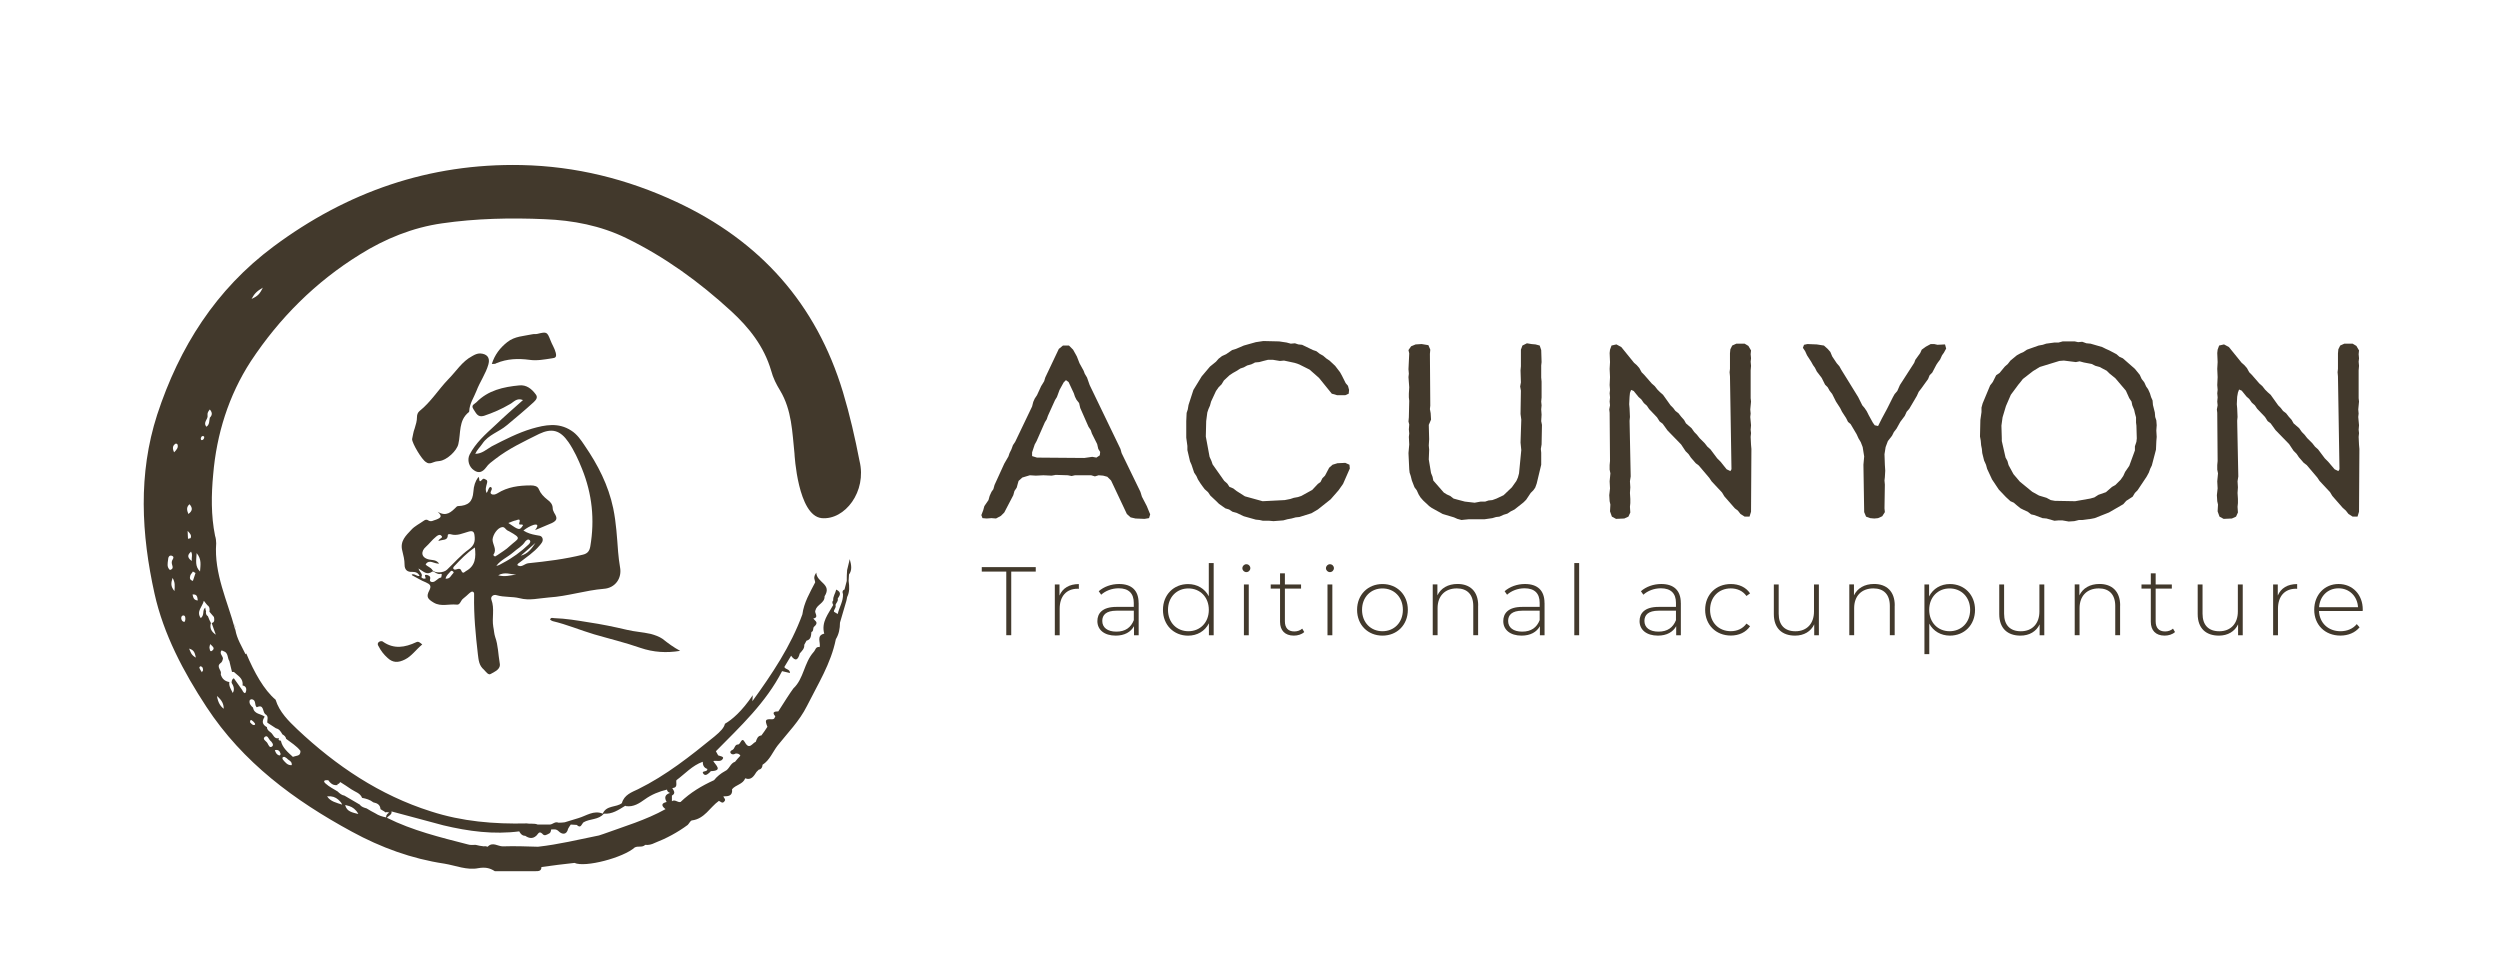 <?xml version="1.0" encoding="UTF-8"?> <svg xmlns="http://www.w3.org/2000/svg" id="Calque_1" version="1.1" viewBox="0 0 664.9 254.7"><defs><style> .st0 { fill: #42392c; } </style></defs><g><path class="st0" d="M218.5,137.8c6.2.6,12.1-7.1,10.1-15.2-1.2-6.2-2.6-12.3-4.4-18.3-7.1-23.5-22-40.2-44.3-50.6-13.1-6.1-26.8-9.5-41.2-9.8-24.5-.5-46.4,7.1-66,21.7-15.3,11.4-25,26.7-30.9,44.7-5.1,15.8-4.2,31.8-.7,47.6,2.4,10.8,7.7,20.8,13.8,30.1,9.7,14.8,23.4,24.9,38.7,33.2,7.7,4.2,15.9,7.2,24.6,8.5,3,.5,6,1.8,9,1.2,1.8-.3,3-.1,4.4.8h10.8c.8,0,1.6,0,1.6-1.1,2.9-.4,5.9-.8,8.8-1.1,2.8,1.3,13-1.4,16-4.1.9-.5,2,.1,2.8-.7.9.1,1.7-.1,2.5-.5,3.1-1.2,6.1-2.8,8.8-4.8.4-.4.7-1.1,1.1-1.2,3.4-.4,4.8-3.5,7.2-5.2.5.2.9.8,1.4.2.6-.6-.1-.9-.2-1.4h0c1.3,0,2.5-.1,2.3-1.9,1-1.2,2.9-1.3,3.5-2.9,1.6.6,2.3-.6,3-1.7h0l.6-.6c.7-.1,1-.7,1-1.3,1.9-1.2,2.7-3.4,4-5.1,2.7-3.4,5.8-6.5,7.8-10.5,2.9-5.8,6.4-11.3,7.7-17.8.8-1.3,1.1-2.8,1.1-4.4.6-1.9,1.1-3.9,1.7-5.8.1-.3.1-.6.2-1,.7-1.4.6-2.8.4-4.3,0-.6.1-1.1.1-1.7.8-1.1.7-2.3.2-4.1-.3,1.3-.5,2.1-.7,2.9-.1,1-.1,1.9-.1,2.9-.2.8-.4,1.6-.6,2.3-.6.2-.6.7-.4,1.2.1,1.9-1,3.5-1.4,5.3-.3-.2-.7-.4-1-.6-.1-.6.7-1.1.4-1.8.2-.6.8-1,.6-1.7.5-.8,1.2-1.6-.4-2.4-.2,1-.9,1.8-.8,2.9-.4.4-.2.8,0,1.2-1.3,2.4-3.2,4.5-2.4,7.6h.1c-2.3.5-1,2.3-1.3,3.6-1.1-.2-1.1.8-1.6,1.3-2.6,2.9-2.6,7.1-5.4,9.7-.6.8-1.1,1.6-1.7,2.5-.8,1.2-1.5,2.4-2.3,3.6-1,0-1.8.2-.8,1.3-.2.4-.2.8-.9.8-1.8-.1-1.9.2-1.2,2-.5.8-1,1.5-1.6,2.3-1,.1-1.2.9-1.5,1.7-.9.3-1.7,2.3-2.9.1-.9-1.6-1.1.6-1.8.6-1,0-.8,1.2-1.6,1.5-.3.1-.7.5-.3.9s.9.2,1.3,0c.5,0,1,.1,1.2.6-.5.5-1,1.1-1.4,1.6-1.3.4-1.5,2-2.7,2.5-1.1.6-2.1,1.4-2.9,2.4-3.3,1.5-6.3,3.3-8.9,5.8-.8.2-1.5-.8-2.3-.2v-1.5c1.1-.6.5-1.3.1-2,1.6-.1.9-1.3,1.1-2.1,2.3-1.7,4.2-3.9,7-4.9,0,.9.3,1.6,1.2,1.9.2.9-1.6.4-1.1,1.2.6.9,1.3.1,1.9-.4.1-.1.1-.2.1-.2,3.4-.1,1.3-1.6.7-2.7.9-.2,2.1.4,2.6-.7.2-.5-.8-.6-1.3-.8-.2-.4-.4-.7-.6-1.1,6.5-6.6,13.3-12.9,17.6-21.3.7.2,1.4.3,2.1.5,0-1.1-1.2-.9-1.5-1.6.6-1,1.2-2,1.8-3,1.2,1.7,1.9,1,2.3-.6.6-.7,1.3-1.3,1.2-2.3.2-.4.4-.7.6-1.1,1.2-.3,1.2-1.3,1.3-2.3.6-.2.4-.9.6-1.3h0l.5-.5c.7-.9-.2-1.2-.6-1.8,1.7-.3.1-1.6.6-2.2.3-1.5,2.5-1.9,2.4-3.7,2.1-3.3-2.1-3.6-2.2-6.3-1,1.4-.3,1.9-.3,2.6-1.4,2.7-3,5.4-3.4,8.5-3.1,8.5-8.1,15.9-13.3,23.1l.1-1.6c-2.9,4.3-5.5,6.5-7.4,7.6-.2,1-1.1,2-2.8,3.4-6.4,5.2-12.8,10.3-20.3,14-1.7.8-3.7,1.5-4.3,3.7h0c-1.5,1.2-4.1.5-5.1,2.8-2.4-1-4.4.6-6.5,1.2-1.2.4-2.4.7-3.6,1.1-.6.1-1.1.1-1.7.1-.9-.4-1.5.5-2.3.5h-3.2c-.9-.4-2-.1-2.9-.3-8.7.2-17.2-.5-25.5-3.2-13.6-4.3-25.2-12.1-35.5-21.8-2.3-2.2-4.8-4.6-5.8-7.9-3.1-2.6-5.7-7.3-7.8-12.3q-.1.1-.2.2h0c-1-2.1-2.3-4.1-2.7-6.5q0-.1-.1-.2c-2-7.5-5.6-14.7-5-22.8,0-.7-.1-1.4-.3-2-1.1-5.4-1-11-.5-16.3.9-10.7,4.1-21,10-30.1,7.6-11.5,17.2-21.1,29-28.4,6.7-4.2,14.1-7.2,21.9-8.3,9-1.3,18.2-1.5,27.3-1.1,7.5.3,14.8,1.7,21.6,5,10.3,5,19.5,11.7,27.9,19.4,4.8,4.4,8.8,9.4,10.7,15.9.5,1.9,1.4,3.7,2.4,5.3,3.1,5.2,3.2,11,3.8,16.7,0,.3.9,16.5,7.2,17.2M62.3,165.9c.2.4.3.9.4,1.4M69.9,76.5c-.8,1.7-1.4,2.3-3,3,.8-1.5,1.5-2.1,3-3M55.8,111.1c-.2.8,0,1.8-.9,2.4-1-1.2.5-2,.3-3-.1-.7.2-1.1.6-1.6.7.8.7,1.5,0,2.2M54.3,116.4c0,.2-.2.5-.4.6-.4.2-.5-.1-.5-.4,0-.2.2-.4.3-.6.5-.1.7.1.6.4M53.2,152c-1.4-1.4-1-2.9-.9-4.9,1.4,1.7,1,3.2.9,4.9M52,152.4c-.2.7-.5,1.4-.7,2.1-1-.3-.8-.9-.7-1.4.1-.4.5-.7.7-1.1.3.2.5.3.7.4M51,149.2c-1.5-1.1-.9-1.8-.2-2.5.5.8.1,1.5.2,2.5M50.1,136.7c-.4-1-.6-1.8.3-2.6.9,1,.8,1.8-.3,2.6M49.3,164.7c-.1.3,0,.9-.6.6-.3-.1-.5-.6-.5-.9,0-.4.2-.8.7-.7.4.1.4.6.4,1M46.3,120.3c-.5-1.1-.4-1.8.4-2.3.1-.1.5.1.5.2.3.8-.2,1.4-.9,2.1M45.9,147.9c.6.4-.2,1-.2,1.5-.2.8.9,1.8-.5,2.2-.9-.8-.6-1.8-.5-2.7,0-.6.3-1.5,1.2-1M45.9,153.7c.7,1.2.6,2.1.5,3.5-1.1-1.3-.9-2.2-.5-3.5M49.9,141.2c.7.7,1.1,1.2.8,1.9,0,.1-.5.1-.7.2,0-.6-.1-1.3-.1-2.1M51.2,158.1c1.2-.1,1.3.6,1.4,1.6-1.2-.1-1.2-.9-1.4-1.6M50.3,172.5c1.4.4,1.5,1.2,1.8,2.4-1.3-.7-1.4-1.5-1.8-2.4M54.2,159.8c0-.1.6.8,1,1.2.6.4.6,1.1.5,1.7h0c.4.5.8.9,1.2,1.4.1.6.3,1.4-.6,1.6.4,1.1.7,2.1,1.1,3.1-1.2-.8-1.7-1.8-1.3-3.1h.3-.3c-.3-.6-.6-1.2-.8-1.8-.5-.3-.6-.8-.5-1.3-.1-.3-.2-.7-.2-1-.9.7-.1,1.9-1.2,2.8-1.3-1.8.5-3.1.8-4.6M53,177.6c0-.1.2-.4.3-.4.6.1.7.5.7,1.1-.1.1-.2.3-.3.5-.3-.4-.5-.8-.7-1.2M55.7,172.2c0-.2.1-.5.2-.9.5.5,1.3,1,.7,1.6-.8.8-.8-.2-.9-.7M57.7,185.1c1.4,1.2,1.8,2.2,1.8,3.4-.9-.7-1.5-1.6-1.8-3.4M61,181.4c-1.2-.2-2-.9-2.3-2.1.4-1-1.3-1.9-.1-2.9.5-.3.6-.8.7-1.3-.1-.7-1-1.3-.4-2.1,0-.1.6.2,1,.4.8.6.6,1.7,1.1,2.4h0c.2,1,.5,2,.7,2.9h.5c1,1,2.6,1.7,2.3,3.6,1.2.2,1.1,1.3.8,1.9-.2.4-.7-.2-.9-.7-.7-1-1.5-2.1-2.2-3.1-.5.2-.6.7-.6,1.2h0c.5.8.9,1.7.3,2.7-.4-.9-1.1-1.8-.9-2.9M66.4,186.3c0-.2.5-.4.7-.3,1.1.3.5,1.6,1.2,2.1,1.9-.9,1.5,1.1,2.2,1.8,1.1.6.5,1.5.6,2.3.8.5,1.5,1,2.3,1.5.9.2,1.3.9,1.7,1.6.5.3.9.6,1,1.2,1.3,1,2.8,1.9,3.8,3.2,0,.3,0,.5-.1.7-.2.6-1,.6-1.6.8-.1,0-.2.1-.3.1-1.3-1.2-2.8-2.4-3.2-4.3h0c-.4,0-.8-.2-.5-.7h0c-1.3.4-1.5-1-2.2-1.5-.5-.4-1-.7-1-1.4h0c-1.3-.7-1.4-1.6-.6-2.8-1-.8-2.8-.6-3.1-2.4-.6-.5-1.1-1.1-.9-1.9M66.5,192.1c0-.4.1-.8.5-.5.3.2.6.5.8.8.2.4-.2.5-.5.4-.4-.2-.6-.5-.8-.7M70.4,196c.7-.6,1,.4,1.4.9.5.4,1.1,1.2.6,1.6-.7.6-1-.4-1.3-.9-.3-.5-1.4-1-.7-1.6M73.1,199.5c1-.2,1.3.3,1.5.9.1.2-.1.6-.4.5-.6-.2-.9-.7-1.1-1.4M75.6,201.3c.2,0,.5.3.7.4.2.2.4.4.6.5s.4.3.6.6c.1.2.1.4.1.7-1.1.1-1.7-.7-2.3-1.4-.2-.2-.4-.8.3-.8M87.3,207.5c.2.3.4.5.6.7.5.5,1.1.7,1.8.6h.2c-.1,0-.1-.1-.2-.1.1-.1.1-.2.2-.3q.1.1.2.1c.1-.2.3-.4.4-.5,1,.6,2,1.3,2.9,1.9,1,.7,2.4,1,2.9,2.3,1.1.2,2.1.5,3,1.2,1,.2,1.8.6,1.9,1.8.3.2.6.4.8.5h0c.1,0,.2.1.3.2l.1.1.1.1.1-.1c.3,0,.6,0,.9.1-.4.3-.8.6-.8,1.1v.2c-1-.2-2-.5-2.9-1.1-.8-.4-1.5-.8-2.3-1.3-.7-.2-1.4-.4-1.8-1-1.4-.8-2.7-1.6-4.1-2.4-.7-.1-1.3-.6-1.8-1.1-1.1-.7-2.2-1.2-3.2-2.1-.8-.7-.3-1,.7-.9M87,211.8h1c1,.1,1.8.6,2.5,1.4.2.2.4.5.5.8-1.5-.5-3.1-.8-4-2.2M91.8,214.1c.2,0,.3.1.4.1,1,.2,1.8.6,2.5,1.4.2.2.4.5.6.9-1.5-.4-3.1-.6-3.5-2.4M102.9,217.5c.3-.4,1-.7,1.2-1.2,0-.1.1-.3,0-.5,4.6,1.2,9.2,2.5,13.8,3.7,6.7,1.6,13.4,2.5,20.3,1.6l-.1.1.1.1c.1.1.1.2.2.3.3.4.7.7,1.3.7h0c.9.6,1.9.9,2.9,0,.5-.4.7-1.4,1.6-.6.6.8,1.2.3,1.8,0,.5-.2.5-.7.6-1.1.7,0,1.3-.2,2,.5.8.8,2.1,1.1,2.5-.7h0c.2-.4.5-.8.7-1.1.6,0,1.1.1,1.6.1,1.1,1.1,1.3-.3,1.8-.7,1.7-1,4-.6,5.4-2.3,2.2.2,3.9-1,5.7-2.1.1,0,.1.1.2.1,2,.3,3.6-.8,5-1.8,1.8-1.3,3.8-2.1,5.9-2.6,0,.4.3.7.8.9-1.3.4-1.6,1.2-.9,2.4-1.3.3-1.6.9-.3,1.9-5.2,2.9-11,4.6-16.5,6.6-.4.1-.8.3-1.2.4-5.4,1.1-10.8,2.4-16.2,3h-.1c-3.1-.1-6.2-.2-9.3-.1-1.3,0-2.7-1.3-4,.1-.3-.1-.7-.2-1-.1-.8-.1-1.5-.2-2.2-.4-.7,0-1.4.1-2-.1-7.4-1.9-14.8-3.7-21.6-7.1"></path><path class="st0" d="M118.5,153.9c1.2.1,1.4-.8,1.9-1.3.2-.2.4-.4.1-.6-.2-.2-.5-.3-.7,0-.5.6-1.1,1-1.3,1.9M142.4,144.4c-1.3,1.1-2.6,2.3-3.9,3.4,1.9-.5,2.9-1.9,3.9-3.4M137.3,152.8c-1.5,0-3-.8-4.8.2,1.8.5,3.3,0,4.8-.2M135.2,139.1c2.9,2,3,2,3.9.6-.2-.5-1.2.2-1-.6.5-1.4-.5-.8-.9-.7-.6.1-1.2.4-2,.7M111.3,151.2c.3,1,1.2,1.4.8,2.2-.1.2.2.4.6.5.2,0,.6,0,.5-.2-.1-.4-.5-.9.3-.8.4.1,1.1.3.9,1.1-.2.6.2.8.6.8.9,0,1.4-1.1,2.3-1.2.1,0,.1-.5.2-.8,0-.1-.2-.2-.2-.2-1,.4-1.9-.8-2.3-.6-1.5,1.1-2.3,0-3.7-.8M132,150.5c.7-.1,1.2-.5,1.8-.8,2.5-1.3,4.8-3,6.8-4.9.3-.3.7-.8.2-1.2-.4-.3-.8.1-1.1.4-.8,1.3-2.1,1.9-3.2,2.9-1.5,1.3-3.3,2-4.5,3.6M126.3,145.6c-2.2,1.5-3.8,3.2-5.4,4.9-.2.2-.5.5-.3.8s.6.2.9.1c.5-.2,1-.2,1.2.4.4.9.8.4,1.2.1,2.6-1.4,2.7-3.7,2.4-6.3M131.7,148c.1-.1.3-.2.5-.3,1.1-.8,2.4-1.5,3.4-2.5,2.3-2.1,3.4-1.9-.2-3.9-.3-.1-.6-.3-.8-.5-.3-.3-.5-.7-1.1-.6-1.2.2-2.4,2-2.5,3.3,0,1.3,1.2,2.6.3,3.9-.2.2,0,.5.4.6M116.6,143.9c.2-.8,1.4-.8.8-1.4-.4-.5-1.1-.1-1.5.3-1,.8-1.7,1.8-2.6,2.6-1.4,1.2-1.4,2.9.8,3.4.8.2,1.9,0,2.7,1.1-1.4.1-2.6-1.3-3.6.2.4.6,1.3.7,1.8,1.5.6.9,3,.8,3.9-.1,1.9-1.8,3.7-3.9,5.8-5.4,1.5-1.1,1.7-2.2,1.5-3.7-.1-1.1-.6-1.3-1.6-1-1.5.4-3,1.2-4.7.7-.2-.1-.8-.1-.8.2,0,1.6-1.4,1.1-2.5,1.6M109.5,152.8c.8-.3,1.2.5,2.1.4-.4-.9-1.1-1.1-1.9-1.1-1.4.1-2.1-.6-2.1-1.9s-.3-2.5-.6-3.7c-.7-2.6,1-4.1,2.4-5.6.9-1,2.2-1.6,3.3-2.4.4-.3.8-.4,1.2-.1.8.5,1.3,0,2.1-.2,1.3-.5,1.7-.9.4-2.1,2.3,1.4,3.6.1,5-1.3.1-.1.2-.2.4-.2,2.8-.1,3.9-1.2,4.1-3.8.1-1.6.5-2.8,1.3-3.9.5-.1-.1,2,1.1.6.4-.4.7,0,1,.1.4.2.3.6.2,1-.2.8-.5,1.5-.1,2.5.5-.5.4-1.3,1-1.6.4.1.4.3.4.6-.1.4-.6,1-.1,1.3s1.1.1,1.6-.2c2.7-1.7,5.7-2.1,8.9-2.1.9,0,1.8.2,2.1,1,.5,1.2,1.3,2,2.3,2.8.7.5,1.4,1.2,1.4,2.3,0,.4.2.8.4,1.2.9,1.4.8,2-.6,2.7-1.3.6-2.7,1.1-4.5,1.9,1-1.3.7-1.7-.4-1.4-.9.3-1.8.8-2.7,1.5,1.1.7,2.2,1,3.3,1.2.7.2,1.5,0,1.8.9.2.8-.3,1.3-.8,1.9-1.5,1.8-3.5,3.1-5.3,4.5-.2.2-.6.3-.6.7,1.1.8,1.9-.4,2.9-.5,4.9-.5,9.8-1.1,14.6-2.3,1.2-.3,1.7-1,1.9-2.2,1.2-7.1.5-13.9-2.2-20.6-1-2.5-2.1-4.9-3.6-7.1-2.2-3.2-4.4-3.8-7.8-2.2-4,2-8.1,3.9-11.7,6.7-.9.7-1.8,1.3-2.4,2.2-.9,1.2-1.9,1.7-3.2.8-1.4-.9-1.9-2.8-1.2-4.2,1.6-3.1,4.2-5.4,6.7-7.7,2.4-2.3,4.9-4.5,7.5-6.8-1.7-.7-2.5.6-3.5,1.1-2.2,1.3-4.5,2.3-6.9,3.1-1.7.5-2.1-.8-2.8-1.8-.7-1.1.3-1.3.8-1.8,3.1-3.2,7.2-4.1,11.4-4.5,1.9-.2,3.3.9,4.4,2.4.7.9-.1,1.6-.6,2.1-2.3,2.1-4.7,4.1-7.1,6.1-2.1,1.8-4.9,2.5-6.5,4.9-.6.9-1.4,1.6-1.9,2.7,1.8,0,3-1.2,4.4-2,3.5-1.8,7-3.6,10.7-4.7,3.5-1,7-1.7,10.4.5,1.6,1,2.6,2.5,3.6,4,3.5,5.1,6.3,10.5,7.6,16.7.8,3.9,1,7.7,1.3,11.6.1,1.4.3,2.7.5,4,.6,3-1.3,5.6-4.3,5.8-4.9.4-9.7,2-14.6,2.3-2.6.2-5.2.9-7.8.2-2-.5-4.1-.2-6.1-.8-.9-.3-1.7.4-1.4,1.2.9,2.4.1,4.8.5,7.2.2.9.2,1.8.5,2.7.8,2.2.8,4.6,1.2,6.9.4,1.7-1.3,2.3-2.3,2.9-.7.5-1.3-.5-1.9-1.1-1.3-1.1-1.4-2.5-1.6-4.1-.6-5.2-1.1-10.4-1-15.6,0-.4.1-.8-.3-1s-.7.2-1,.4c-.5.5-1,.9-1.6,1.4-.7.5-.8,1.8-1.8,1.6-2-.2-4.1.6-6-.5-1.7-1-2.1-1.6-1.2-3.3.6-1.2.2-1.6-.9-2.1-1.3-.5-2.5-1.3-3.7-1.9,0,.1,0-.1-.1-.2"></path><path class="st0" d="M109.6,116.8c.2-.8.3-1.9.7-2.9.3-1,.6-1.9.6-3,0-.6.2-1.2.7-1.6,3-2.4,5-5.7,7.6-8.4,2.1-2.1,3.7-4.8,6.4-6.2.7-.4,1.3-.7,2.1-.7,1.8.1,2.7,1.1,2.2,2.9-.7,2.5-2.3,4.7-3.2,7.1-.7,1.8-1.8,3.3-1.9,5.3,0,.1,0,.2-.1.3-2.8,2.2-2.1,5.6-2.8,8.5-.4,1.8-3,4.2-4.9,4.5-.3,0-.5.1-.8.1-1,.1-1.9,1-2.9.2-1.1-.6-3.7-5-3.7-6.1"></path><path class="st0" d="M180.9,173.1c-3.6.6-7.1.4-10.6-.8-4-1.4-8.2-2.4-12.3-3.6-3.7-1.1-7.2-2.6-11-3.5-.2-.1-.5-.2-.7-.4.2-.7.7-.4,1.1-.4,3.1.1,6,.6,9.1,1.1,3.4.5,6.8,1.2,10.2,2,2,.5,4.2.6,6.4,1.1,1.1.3,2.2.7,3.1,1.3,1.5,1.2,3,2.3,4.7,3.2"></path><path class="st0" d="M130.8,96.8c.8-2.5,2.2-4.3,4.1-5.8,2-1.6,4.4-1.6,6.7-2.1.4-.1.9,0,1.3-.1,2.5-.6,2.6-.6,3.5,1.7.4,1.1,1.1,2.1,1.4,3.3.3,1.2-.1,1.4-1,1.5-2,.3-4,.7-6,.4-3-.4-5.9-.3-8.8.9-.2.2-.6.2-1.2.2"></path><path class="st0" d="M112.3,171.4c-1.7,1.4-2.8,3.1-4.6,4-1.8.9-3.2.9-4.6-.4-1-.9-1.8-1.9-2.4-3.1-.2-.3-.4-.7,0-1.1.3-.3.9-.4,1.2-.1,2.9,2,5.8,1.5,8.8.1.6-.3,1,.1,1.6.6"></path></g><g><path class="st0" d="M270.7,128.6l-.3,1.1-.6.9-.3,1.1-2.4,4.6-.9.9-1.3.7-1.2-.1-1.3.1-1.1-.1-.3-.8.5-1.3.3-1.1,1.1-1.6.3-1.1.5-1.1.5-.7.3-1.1,2.6-5.7,1.1-1.9.3-.9.5-1,.4-1.1.6-.9,4.5-9.4.3-1.2.4-.9.6-.9,1.1-2.4.8-1.3.3-1,3.6-7.6,1.1-.9h1.6l1.1,1.1,1,1.8.7,1.8,1.1,2,.3.8.6,1,.7,2,8.2,17,.3,1.1,5,10.3.4,1.3,1.3,2.5.9,2.2-.3,1-1.2.2-2.4-.1-1.3-.3-1-.9-4.2-8.9-1-1-1.1-.3-1.2-.1-1,.3-1-.3h-4.3l-.9.2-1-.2-3.2-.1-1.1.2-2.2-.1-2,.1-1.6-.1-2,.6-1,.9-.2.7ZM288.4,121.8l2.1-.3,1.1.2.9-.6.1-.9-.5-.8-.3-1.3-1.4-2.8-.3-.9-.6-.9-2.2-5-.3-1.3-.7-.9-.4-.8-.3-.9-1.4-3-.7-.5-.6.6-1.1,2-.7,1.9-.5.8-1.9,4.2-.3.9-.5.8-2.2,5-.5.9-.7,2.1v1l1.3.4,12.6.1Z"></path><path class="st0" d="M315.6,109.8l.3-.9.2-1.2,1.3-4,2.2-3.6,2.2-2.6,1.6-1.3.7-.8.9-.7,1.1-.5,1.6-1.1,1-.3,2.1-.9,3.2-.9,2-.3,4.2.1,2,.3,1.1.3,1.1-.1.9.3,1,.1,2.9,1.4.9.3.9.7.9.5.8.7.9.6,1.5,1.4,1.3,1.7.5.9,1,2,.6.7.3,1.1-.1,1-.9.4h-2.2l-1.4-.4-3.4-4.2-2.5-2.2-2.8-1.4-1.2-.4-2.8-.6-1.1.1-1.8-.3h-1.4l-1.2.3-1.1.3-1.1.1-1,.5-1.1.3-.9.5-.9.3-1.1.7-.9.5-.9.6-1.5,1.4-.6,1-.8.8-.7,1-1.3,2.8-.3,1.1-.4.9-.3.9-.3,2.3-.1,4.1,1,5.4.5,1.1.3.9,3.1,4.4.8.7.6.9,1,.4.9.7,2.2,1.4,4.7,1.3,5.9-.3,1.5-.3.9-.3,1.1-.2.9-.3,2.9-1.6,1.5-1.6.7-.5.5-1,.7-.7,1.1-2.1.9-.8,1.3-.4,2.1-.1,1.1.5.1,1-1.8,4.1-1.2,1.7-2.1,2.4-3.4,2.7-1.7,1-3.2,1-1,.1-1.1.3-1.1.2-1.1.3-2.6.2-1.1-.1h-1.7l-.9-.2-1-.1-3.2-.9-1.9-.9-1.1-.3-.9-.6-1-.3-1.7-1.2-.7-.7-1.6-1.5-.6-.9-.9-.8-.6-.8-.5-.7-.7-1.1-.4-.9-.6-.9-.7-2.1-.4-.9-.7-3v-1.1l-.3-2.2v-4.4l.1-2.2Z"></path><path class="st0" d="M389.6,138.2l-.9.1-1.1-.3-.9-.4-3-.9-2.9-1.6-.7-.5-1.6-1.5-.7-.8-.5-.8-.5-1.1-.6-.8-.7-1.8-.3-1.2-.3-.9-.1-.9-.2-4.3.2-2.3-.1-2,.1-.9-.1-1.1.1-1.3-.2-.8.1-1.1.1-4.4-.1-.9v-1l.1-1.7-.2-2.7.1-.9-.1-1.2.2-4.2-.2-.9.7-1,1.2-.5,1.6-.1,1.8.3.5,1.2-.1,1.1.1,13.8-.1.9.2,1.1.1,1.7-.6,1.4.1,3.8-.1,1.7.1,1.1-.1,2.6.6,3.6.4,1,.2,1,2.8,3.2.8.5.9.4.9.7,1.1.3,1.9.5,2.6.3,1.6-.3h1.2l.9-.3,1-.1,1.1-.4,1.9-.9,2.2-2.1,1.2-1.7.4-.9.3-1.1.6-6.2-.2-2,.2-6.1-.2-1.5.1-6.2-.2-1.1.2-1.1-.1-3.2.1-1.1v-4.4l.4-1.1,1.2-.6,1.2.2,1.1.1,1.1.3.4,1.2.1,3.2-.1.9v3.2l.1,1.1v4.2l-.1,1.1.1,1-.1,1.1.1,1.4-.1,1.7.2,1-.1,5.2-.2,1.2.1,1v3.2l-1.2,5-.4,1.1-.5.7-.7.7-1.2,1.8-.7.7-2.4,1.9-1,.5-.9.6-1,.3-1.1.5-.9.1-1,.3-2.1.3h-4.2l-1,.1Z"></path><path class="st0" d="M433.4,105.5l-.1,2,.1,1.1.1,2.3-.1,1,.3,14.8-.2,1.3.1,1.6-.1,1.5.1,1.6v1.1l-.1,1,.1,1.5-.5,1.1-1.1.5-2.2.1-1.1-.6-.5-1.4.1-1.8-.2-.9-.1-1.6.2-1.8-.1-1.9.2-2.1-.2-1v-1.2l.1-1.1-.1-12.8-.1-.9.2-1.1-.1-1,.1-1.1-.1-1.1.1-.9-.1-1.3.1-2.1-.1-2.2.1-1.8-.1-2.4.1-.9.4-1.1,1.3-.3,1.3.7,3.4,4.2.7.6.7.8.6,1.1.7.7,2,2.3.8.7.7.9.7.7.8.7,2,2.8.7.7.6.8.8.6.7.9.8.9.5.9,1.5,1.3.7,1,.7.7.7.9,1.4,1.4.7.9.8.7,1.8,2.4.9.9,1.6,2,1,.5.3-.5-.4-24.7-.1-1.1.1-.9v-4.1l.1-1.1.5-1,1.1-.5h2.2l1,.6.7,1.2-.1,1,.1,1.1-.1.9.1,1.1-.1,1.2v7.4l.1.9-.2,2.1.1,1.1-.1.9.2,2.2-.1,1.2.1.9-.1,1,.1,2.1.1,1.1-.1,16.7-.4,1.3h-1.3l-1.1-.7-.7-.9-.8-.6-2.8-3.2-.6-1-2.8-3-.6-.9-2.8-3.3-.8-.6-1.3-1.5-.6-.9-.8-.8-1.2-1.8-3.6-3.7-1.3-1.8-.8-.6-.7-1.1-2.1-2.2-.6-.9-.8-.7-.7-1-.7-.6-1.3-1.6-.7-.3-.3.8-.1,1Z"></path><path class="st0" d="M501.9,108.7l1.5-3,.5-.9.7-.8.7-1.6,3.8-5.9.3-.8,1.3-1.8.4-.9,1.1-.8,1.3-.7h.9l.9.2,2-.1.3,1.1-.6,1.1-.5.7-.5,1.1-.6.8-.4.6-1.1,2.1-.7.7-.4,1-1.3,1.8-.5.7-.7.9-.5,1.1-2,3.4-.7.8-.5,1.1-1.2,1.6-1,1.8-.7.9-.5,1-1.1,1.4-.6,1.6-.3,1.9.1,2.8.1,1.6-.1,1.7-.1.9.1,1.1-.1,6.3.1,1-.7,1.1-1.1.5-1,.1-1.1-.1-1.1-.4-.5-1.2-.2-12.6.2-2.2-.4-2.5-.5-1.3-.6-1-.5-1.1-1.6-2.7-.7-.6-.5-1-1.1-1.7-.5-1-1.1-1.7-1-2-.7-.9-.5-.9-.7-.7-.9-1.8-1.3-1.7-.5-1-.5-.7-.5-.9-1.1-1.7-.5-1.1-.6-.9.3-.8.9-.2,2.5.1,1.9.3,1,.9.7.8.5,1.2,1.2,1.8.7.8.5.9,4.5,7.3,1.1,2.2.6.7.6.9.5,1,1.1,2,.5.7.9.2,1-2,1.4-2.6Z"></path><path class="st0" d="M573.5,117.4l-.1,2.2-1.1,4.2-.4.8-.4,1.1-.6,1.1-.6.9-1.8,2.7-.7.7-.6,1-1.7,1.1-.8.9-3.8,2.2-3.8,1.5-1,.2-2.3.3h-.9l-1.2.3-1.5.1-1.7-.3h-1l-1.1.1-2.1-.6-1.1-.1-2.1-.8-.9-.2-.9-.7-1.1-.5-.8-.4-1-.8-.8-.7-.9-.4-1.2-1.1-1.9-2-1.8-2.7-1.3-2.8-.3-1.1-.5-1.1-.5-2-.1-1.1-.2-1-.1-1.2-.2-1.1.1-4.4.3-2.1v-1.2l.3-1.1,2-4.8.7-.9.9-1.8.9-.6,1.4-1.7.8-.7.7-.9,1.7-1.4.9-.5.9-.4.9-.6,3.1-1.1,1.1-.2.9-.3,2.2-.3h1.1l1.1-.3h3.2l.9.2,1.1-.1,1.1.4,1.1.1,3.1.9,1,.5.9.4,1.9,1,.8.7.9.4,3.2,2.8,1.3,1.6.5,1.1.7.9.5,1.1.5.7.5,1.1.3,1,.4.9.1,1.2.5,2,.1,1.2.3.9.1,1.3-.1,1.4.1,1.7-.1,1.2ZM532.4,117.3l1,4.4.5.9.3,1.1,1.3,2.4,1.7,2,3.3,2.7,1.8,1,2,.6,1.1.6,1.1.2,5.4.1,4-.7,1.1-.3,1.1-.7,2-.7,1.6-1.4.9-.5,1.4-1.4.7-1,.5-1.1,1.1-1.6,1.5-4.1v-1.1l.4-1.2.1-.9-.1-3.4-.1-.8v-1.4l-.3-1.1-.2-.9-.5-1.2-.2-1-.6-.9-.9-2-2.8-3.3-1.6-1.3-.7-.7-1.9-1-1.1-.3-1-.5-2.1-.4-1.1-.3-1,.2-3.2-.4-1.2.1-5.2,1.6-1.8,1.1-2.7,2.1-.7.9-.5.6-2,2.7-1.3,3-.9,3-.3,2.2.1,3.4v.7Z"></path><path class="st0" d="M595,105.5l-.1,2,.1,1.1.1,2.3-.1,1,.3,14.8-.2,1.3.1,1.6-.1,1.5.1,1.6v1.1l-.1,1,.1,1.5-.5,1.1-1.1.5-2.2.1-1.1-.6-.5-1.4.1-1.8-.2-.9-.1-1.6.2-1.8-.1-1.9.2-2.1-.2-1v-1.2l.1-1.1-.1-12.8-.1-.9.2-1.1-.1-1,.1-1.1-.1-1.1.1-.9-.1-1.3.1-2.1-.1-2.2.1-1.8-.1-2.4.1-.9.4-1.1,1.3-.3,1.3.7,3.4,4.2.7.6.7.8.6,1.1.7.7,2,2.3.8.7.7.9.7.7.8.7,2,2.8.7.7.6.8.8.6.7.9.8.9.5.9,1.5,1.3.7,1,.7.7.7.9,1.4,1.4.7.9.8.7,1.8,2.4.9.9,1.7,2,1,.5.3-.5-.4-24.7-.1-1.1.1-.9v-4.1l.1-1.1.5-1,1.1-.5h2.2l1,.6.7,1.2-.1,1,.1,1.1-.1.9.1,1.1-.1,1.2v7.4l.1.9-.2,2.1.1,1.1-.1.9.2,2.2-.1,1.2.1.9-.1,1,.1,2.1.1,1.1-.1,16.7-.4,1.3h-1.3l-1.1-.7-.7-.9-.8-.7-2.8-3.2-.6-1-2.8-3-.6-.9-2.8-3.3-.8-.6-1.3-1.5-.6-.9-.8-.8-1.2-1.8-3.6-3.7-1.3-1.8-.8-.6-.7-1.1-2.1-2.2-.6-.9-.8-.7-.7-1-.7-.6-1.3-1.6-.7-.3-.3.8-.2,1.1Z"></path></g><g><path class="st0" d="M267.63,152.02h-6.52v-1.19h14.36v1.19h-6.52v16.92h-1.32v-16.92Z"></path><path class="st0" d="M286.93,155.34v1.27c-.1,0-.21-.03-.31-.03-3,0-4.79,1.99-4.79,5.33v7.04h-1.29v-13.51h1.24v2.95c.83-1.97,2.61-3.05,5.15-3.05Z"></path><path class="st0" d="M302.84,160.38v8.57h-1.24v-2.41c-.85,1.55-2.51,2.51-4.87,2.51-3.03,0-4.87-1.55-4.87-3.86,0-2.04,1.29-3.78,5.05-3.78h4.63v-1.09c0-2.51-1.37-3.86-4.01-3.86-1.86,0-3.55.7-4.66,1.71l-.65-.93c1.35-1.19,3.31-1.92,5.41-1.92,3.34,0,5.2,1.71,5.2,5.05ZM301.55,164.96v-2.54h-4.61c-2.79,0-3.78,1.16-3.78,2.72,0,1.76,1.37,2.85,3.75,2.85s3.86-1.09,4.63-3.03Z"></path><path class="st0" d="M322.79,149.75v19.2h-1.27v-3.18c-1.06,2.1-3.11,3.29-5.54,3.29-3.8,0-6.68-2.82-6.68-6.86s2.87-6.86,6.68-6.86c2.41,0,4.43,1.19,5.51,3.24v-8.83h1.29ZM321.5,162.19c0-3.39-2.33-5.69-5.43-5.69s-5.43,2.3-5.43,5.69,2.33,5.69,5.43,5.69,5.43-2.3,5.43-5.69Z"></path><path class="st0" d="M330.42,151.12c0-.57.47-1.06,1.06-1.06s1.06.47,1.06,1.04-.47,1.06-1.06,1.06-1.06-.47-1.06-1.04ZM330.83,155.44h1.29v13.51h-1.29v-13.51Z"></path><path class="st0" d="M346.88,168.09c-.67.65-1.76.96-2.77.96-2.38,0-3.67-1.4-3.67-3.67v-8.83h-2.48v-1.11h2.48v-2.95h1.29v2.95h4.3v1.11h-4.3v8.7c0,1.73.85,2.69,2.51,2.69.8,0,1.55-.26,2.1-.75l.54.91Z"></path><path class="st0" d="M352.65,151.12c0-.57.47-1.06,1.06-1.06s1.06.47,1.06,1.04-.47,1.06-1.06,1.06-1.06-.47-1.06-1.04ZM353.06,155.44h1.29v13.51h-1.29v-13.51Z"></path><path class="st0" d="M360.93,162.19c0-4.01,2.87-6.86,6.75-6.86s6.75,2.85,6.75,6.86-2.87,6.86-6.75,6.86-6.75-2.85-6.75-6.86ZM373.11,162.19c0-3.39-2.33-5.69-5.43-5.69s-5.43,2.3-5.43,5.69,2.33,5.69,5.43,5.69,5.43-2.3,5.43-5.69Z"></path><path class="st0" d="M393.12,161.05v7.89h-1.29v-7.79c0-3.05-1.63-4.66-4.37-4.66-3.18,0-5.12,2.04-5.12,5.25v7.19h-1.29v-13.51h1.24v2.92c.91-1.89,2.79-3.03,5.36-3.03,3.29,0,5.49,1.94,5.49,5.72Z"></path><path class="st0" d="M410.79,160.38v8.57h-1.24v-2.41c-.85,1.55-2.51,2.51-4.87,2.51-3.03,0-4.87-1.55-4.87-3.86,0-2.04,1.29-3.78,5.05-3.78h4.63v-1.09c0-2.51-1.37-3.86-4.01-3.86-1.86,0-3.55.7-4.66,1.71l-.65-.93c1.35-1.19,3.31-1.92,5.41-1.92,3.34,0,5.2,1.71,5.2,5.05ZM409.49,164.96v-2.54h-4.61c-2.79,0-3.78,1.16-3.78,2.72,0,1.76,1.37,2.85,3.75,2.85s3.86-1.09,4.63-3.03Z"></path><path class="st0" d="M418.7,149.75h1.29v19.2h-1.29v-19.2Z"></path><path class="st0" d="M447.04,160.38v8.57h-1.24v-2.41c-.85,1.55-2.51,2.51-4.87,2.51-3.03,0-4.87-1.55-4.87-3.86,0-2.04,1.29-3.78,5.05-3.78h4.63v-1.09c0-2.51-1.37-3.86-4.01-3.86-1.86,0-3.55.7-4.66,1.71l-.65-.93c1.35-1.19,3.31-1.92,5.41-1.92,3.34,0,5.2,1.71,5.2,5.05ZM445.74,164.96v-2.54h-4.61c-2.79,0-3.78,1.16-3.78,2.72,0,1.76,1.37,2.85,3.75,2.85s3.86-1.09,4.63-3.03Z"></path><path class="st0" d="M453.5,162.19c0-4.04,2.87-6.86,6.83-6.86,2.15,0,4.01.83,5.12,2.48l-.96.7c-.98-1.37-2.48-2.02-4.17-2.02-3.18,0-5.51,2.28-5.51,5.69s2.33,5.69,5.51,5.69c1.68,0,3.18-.65,4.17-2.02l.96.7c-1.11,1.63-2.98,2.48-5.12,2.48-3.96,0-6.83-2.85-6.83-6.86Z"></path><path class="st0" d="M483.75,155.44v13.51h-1.24v-2.9c-.88,1.89-2.72,3-5.1,3-3.44,0-5.64-1.94-5.64-5.72v-7.89h1.29v7.79c0,3.05,1.63,4.66,4.45,4.66,3.05,0,4.94-2.04,4.94-5.25v-7.19h1.29Z"></path><path class="st0" d="M503.91,161.05v7.89h-1.29v-7.79c0-3.05-1.63-4.66-4.37-4.66-3.18,0-5.12,2.04-5.12,5.25v7.19h-1.29v-13.51h1.24v2.92c.91-1.89,2.79-3.03,5.36-3.03,3.29,0,5.49,1.94,5.49,5.72Z"></path><path class="st0" d="M525.28,162.19c0,4.06-2.87,6.86-6.68,6.86-2.38,0-4.4-1.16-5.49-3.18v8.1h-1.29v-18.53h1.24v3.18c1.06-2.07,3.11-3.29,5.54-3.29,3.8,0,6.68,2.82,6.68,6.86ZM523.98,162.19c0-3.39-2.36-5.69-5.46-5.69s-5.43,2.3-5.43,5.69,2.33,5.69,5.43,5.69,5.46-2.3,5.46-5.69Z"></path><path class="st0" d="M543.7,155.44v13.51h-1.24v-2.9c-.88,1.89-2.72,3-5.1,3-3.44,0-5.64-1.94-5.64-5.72v-7.89h1.29v7.79c0,3.05,1.63,4.66,4.45,4.66,3.05,0,4.94-2.04,4.94-5.25v-7.19h1.29Z"></path><path class="st0" d="M563.86,161.05v7.89h-1.29v-7.79c0-3.05-1.63-4.66-4.37-4.66-3.18,0-5.12,2.04-5.12,5.25v7.19h-1.29v-13.51h1.24v2.92c.91-1.89,2.79-3.03,5.36-3.03,3.29,0,5.49,1.94,5.49,5.72Z"></path><path class="st0" d="M578.47,168.09c-.67.65-1.76.96-2.77.96-2.38,0-3.67-1.4-3.67-3.67v-8.83h-2.48v-1.11h2.48v-2.95h1.29v2.95h4.3v1.11h-4.3v8.7c0,1.73.85,2.69,2.51,2.69.8,0,1.55-.26,2.1-.75l.54.91Z"></path><path class="st0" d="M596.48,155.44v13.51h-1.24v-2.9c-.88,1.89-2.72,3-5.1,3-3.44,0-5.64-1.94-5.64-5.72v-7.89h1.29v7.79c0,3.05,1.63,4.66,4.45,4.66,3.05,0,4.94-2.04,4.94-5.25v-7.19h1.29Z"></path><path class="st0" d="M610.95,155.34v1.27c-.1,0-.21-.03-.31-.03-3,0-4.79,1.99-4.79,5.33v7.04h-1.29v-13.51h1.24v2.95c.83-1.97,2.61-3.05,5.15-3.05Z"></path><path class="st0" d="M628.38,162.5h-11.62c.13,3.21,2.48,5.38,5.72,5.38,1.71,0,3.29-.62,4.32-1.89l.75.85c-1.19,1.45-3.05,2.2-5.1,2.2-4.09,0-6.96-2.85-6.96-6.86s2.77-6.86,6.47-6.86,6.44,2.79,6.44,6.81c0,.1-.03.23-.03.36ZM616.79,161.49h10.35c-.18-2.92-2.3-5.02-5.18-5.02s-4.97,2.07-5.18,5.02Z"></path></g></svg> 